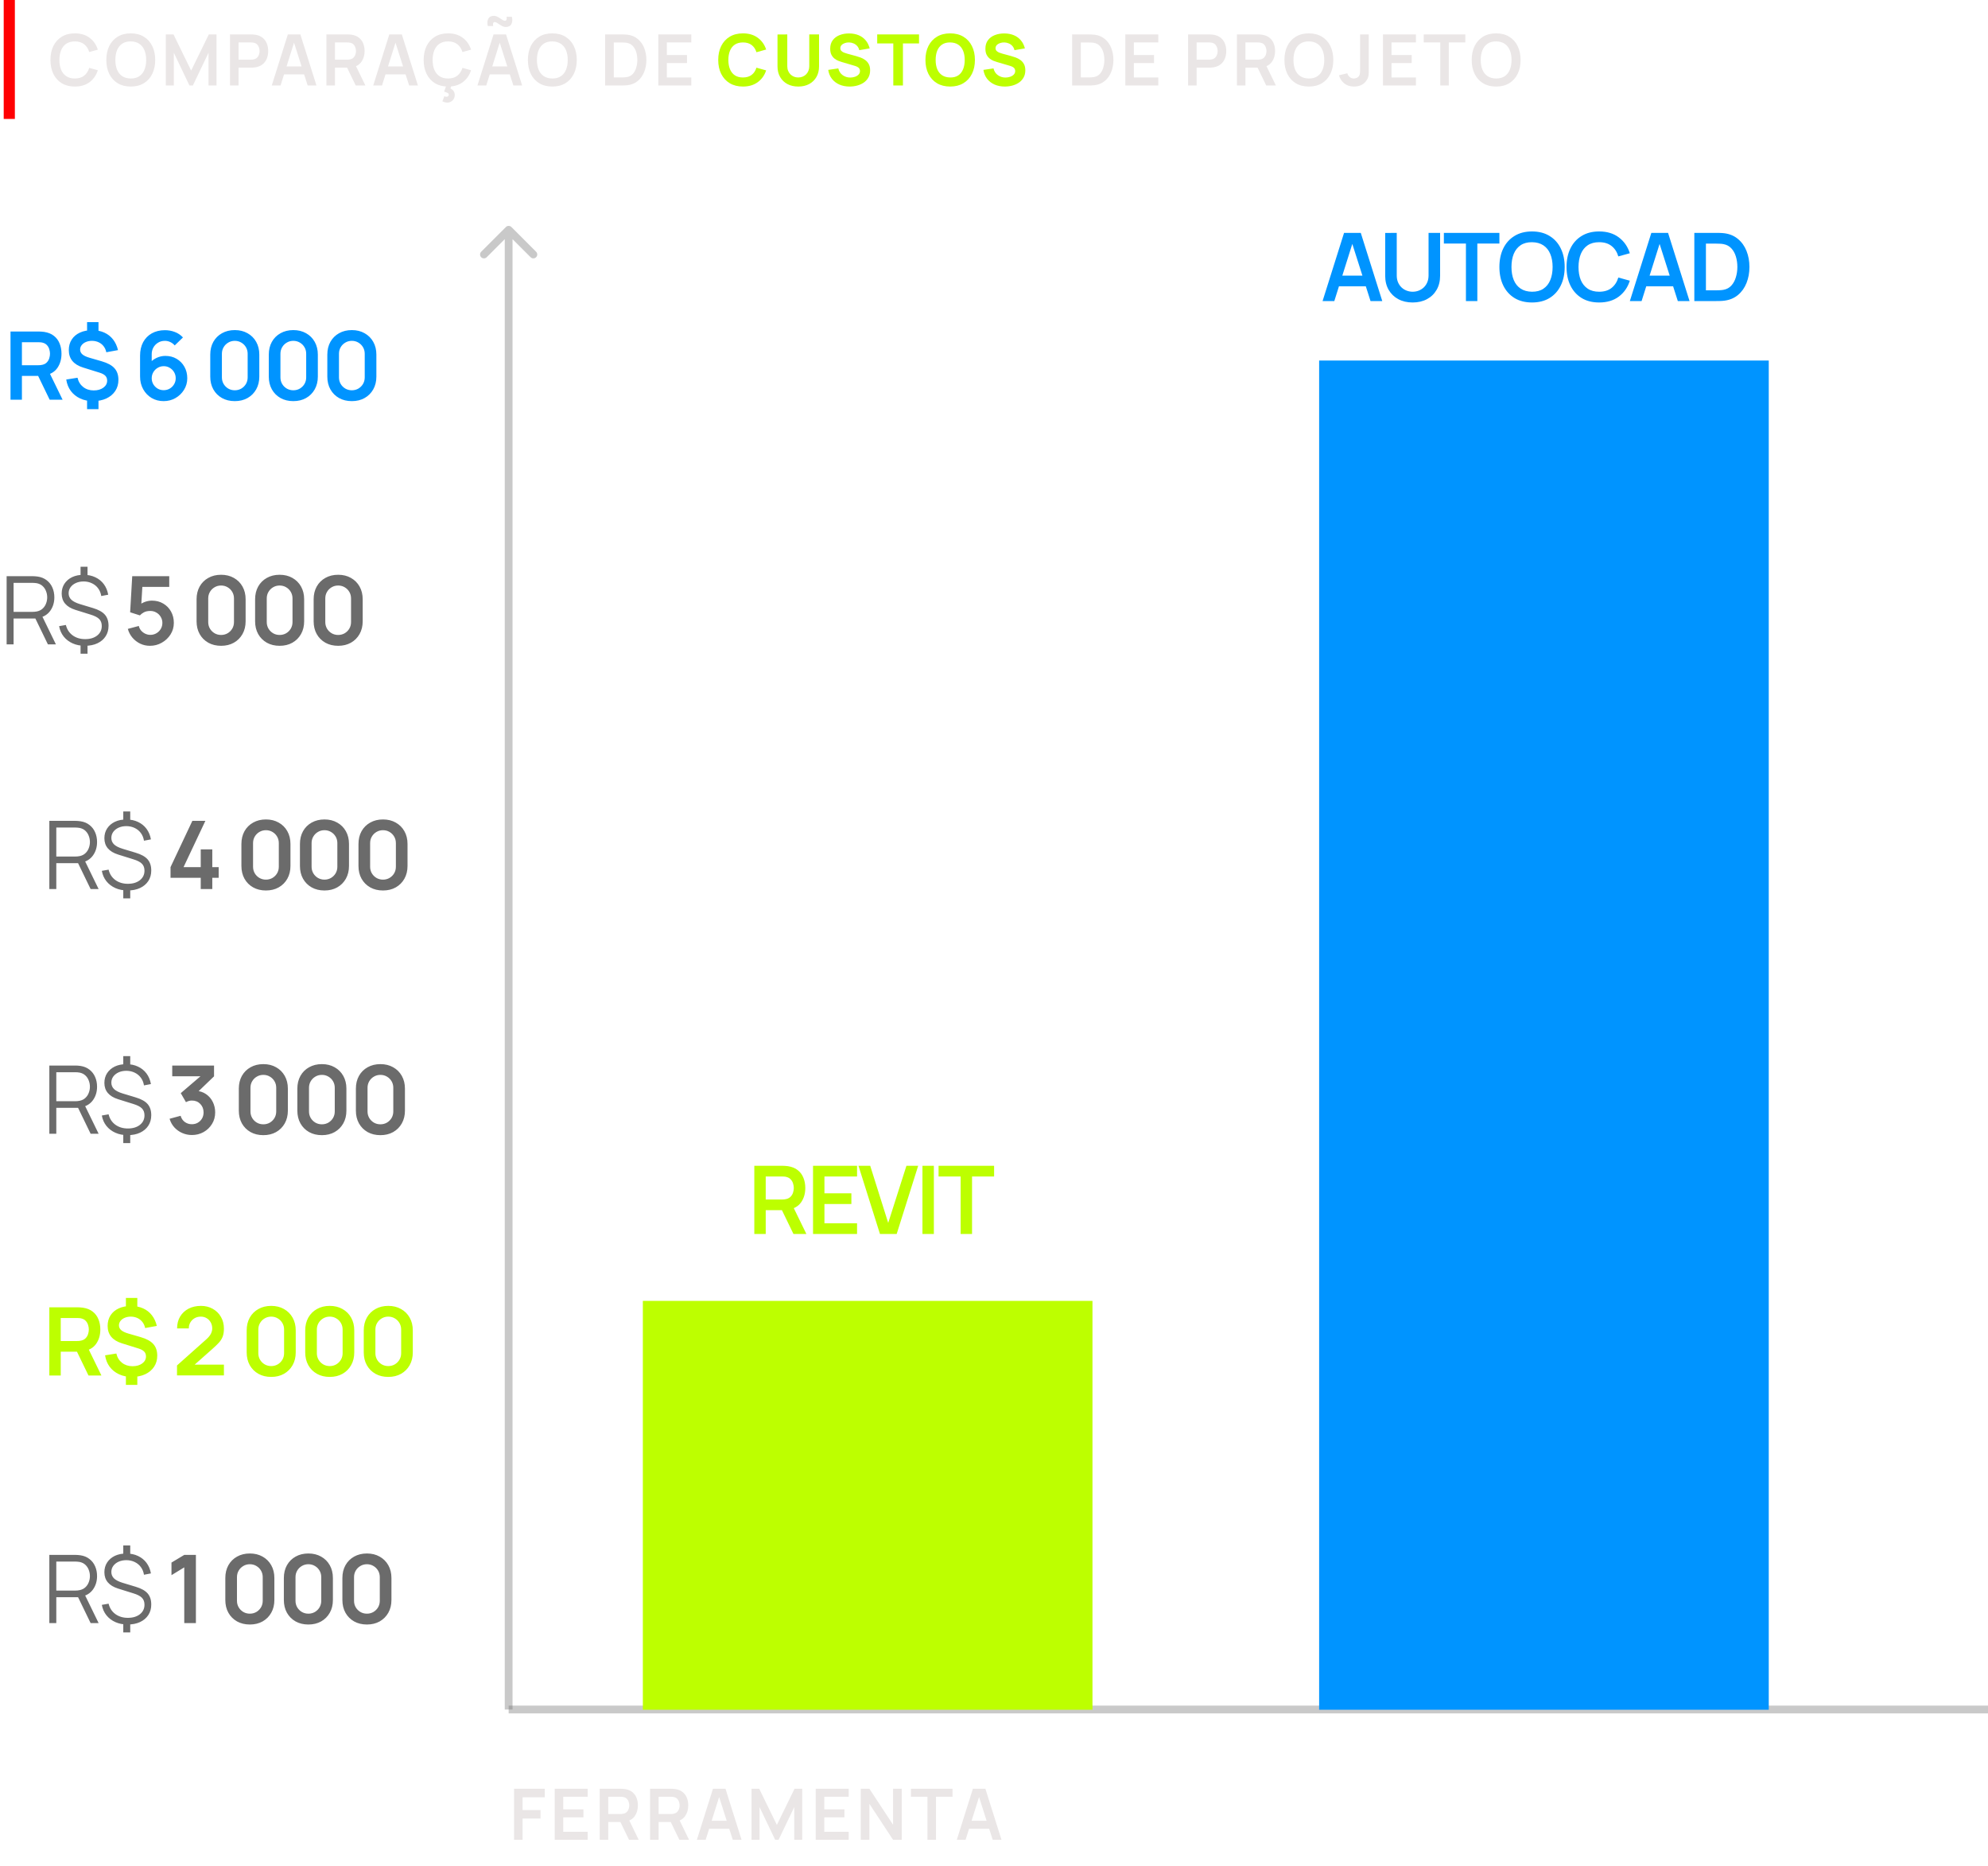 <svg xmlns="http://www.w3.org/2000/svg" width="535" height="502" viewBox="0 0 535 502" fill="none"><path d="M137.624 61.082C137.216 60.674 136.554 60.674 136.146 61.082L129.496 67.732C129.088 68.14 129.088 68.801 129.496 69.21C129.904 69.618 130.566 69.618 130.974 69.21L136.885 63.298L142.796 69.21C143.204 69.618 143.865 69.618 144.273 69.21C144.682 68.801 144.682 68.14 144.273 67.732L137.624 61.082ZM135.84 61.821L135.84 459.936L137.93 459.936L137.93 61.821L135.84 61.821Z" fill="#6B6B6B" fill-opacity="0.36"></path><path d="M535 459.936L136.885 459.936" stroke="#6B6B6B" stroke-opacity="0.36" stroke-width="2.09"></path><path d="M2.829 107.54V89.193H10.409C10.588 89.193 10.817 89.201 11.097 89.219C11.378 89.227 11.637 89.252 11.874 89.295C12.936 89.456 13.811 89.809 14.499 90.352C15.195 90.896 15.709 91.584 16.041 92.416C16.38 93.24 16.55 94.158 16.55 95.168C16.55 96.663 16.172 97.95 15.416 99.029C14.66 100.099 13.501 100.762 11.938 101.016L10.626 101.131H5.899V107.54H2.829ZM13.365 107.54L9.747 100.074L12.868 99.385L16.843 107.54H13.365ZM5.899 98.264H10.282C10.452 98.264 10.643 98.256 10.855 98.239C11.068 98.222 11.263 98.188 11.441 98.137C11.951 98.01 12.35 97.784 12.639 97.462C12.936 97.139 13.144 96.774 13.263 96.366C13.391 95.958 13.454 95.559 13.454 95.168C13.454 94.778 13.391 94.379 13.263 93.971C13.144 93.555 12.936 93.185 12.639 92.862C12.35 92.54 11.951 92.314 11.441 92.187C11.263 92.136 11.068 92.106 10.855 92.098C10.643 92.081 10.452 92.072 10.282 92.072H5.899V98.264ZM23.434 110.075V107.055H26.505V110.075H23.434ZM23.434 89.69V86.67H26.505V89.69H23.434ZM25.04 107.922C23.748 107.922 22.593 107.684 21.574 107.208C20.555 106.733 19.718 106.062 19.064 105.195C18.419 104.329 18.007 103.301 17.828 102.112L20.861 101.628C21.098 102.673 21.608 103.505 22.39 104.125C23.179 104.737 24.122 105.042 25.218 105.042C26.271 105.042 27.137 104.796 27.817 104.303C28.497 103.802 28.836 103.17 28.836 102.405C28.836 101.87 28.675 101.437 28.352 101.106C28.029 100.766 27.511 100.485 26.798 100.265L22.377 98.889C19.803 98.09 18.516 96.527 18.516 94.2C18.516 93.113 18.775 92.166 19.294 91.359C19.82 90.543 20.559 89.919 21.51 89.486C22.462 89.044 23.583 88.828 24.874 88.836C26.072 88.845 27.137 89.061 28.072 89.486C29.015 89.911 29.796 90.522 30.416 91.321C31.045 92.119 31.491 93.079 31.754 94.2L28.607 94.773C28.488 94.17 28.254 93.639 27.906 93.181C27.558 92.722 27.12 92.365 26.594 92.111C26.067 91.856 25.481 91.72 24.836 91.703C24.216 91.694 23.659 91.792 23.167 91.996C22.674 92.191 22.283 92.472 21.994 92.837C21.706 93.194 21.561 93.597 21.561 94.047C21.561 94.548 21.761 94.977 22.16 95.334C22.568 95.691 23.209 95.996 24.084 96.251L27.384 97.207C28.972 97.666 30.114 98.29 30.811 99.08C31.516 99.861 31.869 100.902 31.869 102.201C31.869 103.339 31.584 104.337 31.015 105.195C30.446 106.053 29.647 106.724 28.62 107.208C27.592 107.684 26.398 107.922 25.04 107.922ZM44.039 107.922C42.841 107.922 41.763 107.641 40.803 107.081C39.852 106.512 39.096 105.726 38.535 104.724C37.974 103.722 37.694 102.571 37.694 101.271V95.691C37.694 94.298 37.97 93.087 38.522 92.06C39.083 91.032 39.864 90.238 40.867 89.677C41.877 89.117 43.05 88.836 44.383 88.836C45.309 88.836 46.188 88.993 47.02 89.308C47.853 89.614 48.592 90.106 49.237 90.786L47.02 92.939C46.697 92.557 46.303 92.255 45.835 92.034C45.377 91.813 44.893 91.703 44.383 91.703C43.669 91.703 43.045 91.873 42.51 92.213C41.975 92.544 41.559 92.981 41.261 93.525C40.973 94.069 40.828 94.65 40.828 95.27V98.315L40.268 97.704C40.794 97.092 41.427 96.617 42.166 96.277C42.905 95.929 43.678 95.754 44.485 95.754C45.64 95.754 46.659 96.018 47.543 96.544C48.426 97.062 49.123 97.776 49.632 98.685C50.142 99.585 50.397 100.613 50.397 101.768C50.397 102.915 50.103 103.955 49.517 104.889C48.94 105.815 48.171 106.554 47.211 107.106C46.252 107.65 45.194 107.922 44.039 107.922ZM44.039 104.979C44.634 104.979 45.177 104.839 45.67 104.558C46.162 104.269 46.553 103.883 46.842 103.399C47.139 102.906 47.288 102.363 47.288 101.768C47.288 101.173 47.144 100.63 46.855 100.137C46.566 99.645 46.175 99.254 45.682 98.965C45.198 98.668 44.659 98.519 44.065 98.519C43.47 98.519 42.926 98.668 42.434 98.965C41.941 99.254 41.55 99.645 41.261 100.137C40.973 100.63 40.828 101.173 40.828 101.768C40.828 102.346 40.968 102.881 41.249 103.373C41.538 103.858 41.924 104.248 42.408 104.546C42.901 104.834 43.444 104.979 44.039 104.979ZM63.183 107.922C61.883 107.922 60.737 107.646 59.743 107.094C58.749 106.533 57.972 105.756 57.411 104.762C56.859 103.768 56.583 102.622 56.583 101.322V95.41C56.583 94.111 56.859 92.964 57.411 91.971C57.972 90.977 58.749 90.204 59.743 89.652C60.737 89.091 61.883 88.811 63.183 88.811C64.482 88.811 65.625 89.091 66.61 89.652C67.604 90.204 68.381 90.977 68.942 91.971C69.502 92.964 69.782 94.111 69.782 95.41V101.322C69.782 102.622 69.502 103.768 68.942 104.762C68.381 105.756 67.604 106.533 66.61 107.094C65.625 107.646 64.482 107.922 63.183 107.922ZM63.183 105.004C63.828 105.004 64.414 104.851 64.941 104.546C65.468 104.231 65.884 103.815 66.19 103.297C66.495 102.77 66.648 102.184 66.648 101.539V95.181C66.648 94.527 66.495 93.941 66.19 93.423C65.884 92.896 65.468 92.48 64.941 92.174C64.414 91.86 63.828 91.703 63.183 91.703C62.537 91.703 61.951 91.86 61.425 92.174C60.898 92.48 60.482 92.896 60.176 93.423C59.87 93.941 59.717 94.527 59.717 95.181V101.539C59.717 102.184 59.87 102.77 60.176 103.297C60.482 103.815 60.898 104.231 61.425 104.546C61.951 104.851 62.537 105.004 63.183 105.004ZM78.935 107.922C77.636 107.922 76.489 107.646 75.495 107.094C74.502 106.533 73.725 105.756 73.164 104.762C72.612 103.768 72.336 102.622 72.336 101.322V95.41C72.336 94.111 72.612 92.964 73.164 91.971C73.725 90.977 74.502 90.204 75.495 89.652C76.489 89.091 77.636 88.811 78.935 88.811C80.235 88.811 81.377 89.091 82.363 89.652C83.356 90.204 84.134 90.977 84.694 91.971C85.255 92.964 85.535 94.111 85.535 95.41V101.322C85.535 102.622 85.255 103.768 84.694 104.762C84.134 105.756 83.356 106.533 82.363 107.094C81.377 107.646 80.235 107.922 78.935 107.922ZM78.935 105.004C79.581 105.004 80.167 104.851 80.694 104.546C81.22 104.231 81.636 103.815 81.942 103.297C82.248 102.77 82.401 102.184 82.401 101.539V95.181C82.401 94.527 82.248 93.941 81.942 93.423C81.636 92.896 81.22 92.48 80.694 92.174C80.167 91.86 79.581 91.703 78.935 91.703C78.29 91.703 77.704 91.86 77.177 92.174C76.651 92.48 76.234 92.896 75.929 93.423C75.623 93.941 75.47 94.527 75.47 95.181V101.539C75.47 102.184 75.623 102.77 75.929 103.297C76.234 103.815 76.651 104.231 77.177 104.546C77.704 104.851 78.29 105.004 78.935 105.004ZM94.688 107.922C93.388 107.922 92.242 107.646 91.248 107.094C90.254 106.533 89.477 105.756 88.916 104.762C88.364 103.768 88.088 102.622 88.088 101.322V95.41C88.088 94.111 88.364 92.964 88.916 91.971C89.477 90.977 90.254 90.204 91.248 89.652C92.242 89.091 93.388 88.811 94.688 88.811C95.987 88.811 97.13 89.091 98.115 89.652C99.109 90.204 99.886 90.977 100.447 91.971C101.007 92.964 101.288 94.111 101.288 95.41V101.322C101.288 102.622 101.007 103.768 100.447 104.762C99.886 105.756 99.109 106.533 98.115 107.094C97.13 107.646 95.987 107.922 94.688 107.922ZM94.688 105.004C95.334 105.004 95.92 104.851 96.446 104.546C96.973 104.231 97.389 103.815 97.695 103.297C98.001 102.77 98.153 102.184 98.153 101.539V95.181C98.153 94.527 98.001 93.941 97.695 93.423C97.389 92.896 96.973 92.48 96.446 92.174C95.92 91.86 95.334 91.703 94.688 91.703C94.043 91.703 93.456 91.86 92.93 92.174C92.403 92.48 91.987 92.896 91.681 93.423C91.375 93.941 91.222 94.527 91.222 95.181V101.539C91.222 102.184 91.375 102.77 91.681 103.297C91.987 103.815 92.403 104.231 92.93 104.546C93.456 104.851 94.043 105.004 94.688 105.004Z" fill="#0094FF"></path><path d="M202.996 332V313.653H210.577C210.755 313.653 210.985 313.662 211.265 313.679C211.545 313.687 211.804 313.713 212.042 313.755C213.104 313.917 213.979 314.269 214.667 314.813C215.363 315.356 215.877 316.044 216.208 316.877C216.548 317.701 216.718 318.618 216.718 319.629C216.718 321.124 216.34 322.411 215.584 323.489C214.828 324.559 213.669 325.222 212.106 325.477L210.794 325.591H206.067V332H202.996ZM213.533 332L209.915 324.534L213.036 323.846L217.011 332H213.533ZM206.067 322.725H210.45C210.619 322.725 210.811 322.716 211.023 322.699C211.235 322.682 211.431 322.648 211.609 322.597C212.119 322.47 212.518 322.245 212.807 321.922C213.104 321.599 213.312 321.234 213.431 320.826C213.558 320.419 213.622 320.02 213.622 319.629C213.622 319.238 213.558 318.839 213.431 318.431C213.312 318.015 213.104 317.646 212.807 317.323C212.518 317 212.119 316.775 211.609 316.648C211.431 316.597 211.235 316.567 211.023 316.558C210.811 316.541 210.619 316.533 210.45 316.533H206.067V322.725ZM218.799 332V313.653H230.647V316.533H221.869V321.056H229.119V323.935H221.869V329.121H230.647V332H218.799ZM236.813 332L231.029 313.653H234.188L239.03 329.019L243.935 313.653H247.095L241.31 332H236.813ZM248.245 332V313.653H251.315V332H248.245ZM258.52 332V316.533H252.583V313.653H267.528V316.533H261.591V332H258.52Z" fill="#BDFF00"></path><path d="M355.923 81L361.707 62.654H366.204L371.989 81H368.829L363.58 64.539H364.268L359.082 81H355.923ZM359.146 77.025V74.158H368.778V77.025H359.146ZM380.165 81.382C378.704 81.382 377.417 81.085 376.304 80.49C375.2 79.896 374.334 79.059 373.705 77.981C373.085 76.902 372.775 75.636 372.775 74.184V62.679L375.884 62.654V74.107C375.884 74.795 375.999 75.411 376.228 75.955C376.466 76.498 376.784 76.961 377.183 77.343C377.583 77.717 378.041 78.002 378.559 78.197C379.078 78.392 379.613 78.49 380.165 78.49C380.734 78.49 381.273 78.392 381.783 78.197C382.301 77.993 382.76 77.704 383.159 77.331C383.558 76.948 383.872 76.486 384.102 75.942C384.331 75.398 384.446 74.787 384.446 74.107V62.654H387.554V74.184C387.554 75.636 387.24 76.902 386.612 77.981C385.991 79.059 385.125 79.896 384.012 80.49C382.908 81.085 381.626 81.382 380.165 81.382ZM394.504 81V65.533H388.567V62.654H403.511V65.533H397.574V81H394.504ZM412.288 81.382C410.454 81.382 408.882 80.983 407.574 80.185C406.266 79.378 405.26 78.257 404.555 76.821C403.858 75.386 403.51 73.721 403.51 71.827C403.51 69.933 403.858 68.268 404.555 66.832C405.26 65.397 406.266 64.28 407.574 63.482C408.882 62.675 410.454 62.271 412.288 62.271C414.123 62.271 415.694 62.675 417.002 63.482C418.319 64.28 419.325 65.397 420.022 66.832C420.727 68.268 421.079 69.933 421.079 71.827C421.079 73.721 420.727 75.386 420.022 76.821C419.325 78.257 418.319 79.378 417.002 80.185C415.694 80.983 414.123 81.382 412.288 81.382ZM412.288 78.49C413.52 78.499 414.543 78.227 415.359 77.675C416.183 77.123 416.798 76.345 417.206 75.343C417.622 74.341 417.83 73.169 417.83 71.827C417.83 70.485 417.622 69.321 417.206 68.336C416.798 67.342 416.183 66.569 415.359 66.017C414.543 65.465 413.52 65.18 412.288 65.163C411.057 65.155 410.033 65.427 409.218 65.979C408.402 66.531 407.787 67.308 407.37 68.31C406.963 69.313 406.759 70.485 406.759 71.827C406.759 73.169 406.963 74.337 407.37 75.33C407.778 76.316 408.39 77.084 409.205 77.636C410.029 78.189 411.057 78.473 412.288 78.49ZM430.355 81.382C428.52 81.382 426.949 80.983 425.641 80.185C424.333 79.378 423.327 78.257 422.622 76.821C421.925 75.386 421.577 73.721 421.577 71.827C421.577 69.933 421.925 68.268 422.622 66.832C423.327 65.397 424.333 64.28 425.641 63.482C426.949 62.675 428.52 62.271 430.355 62.271C432.47 62.271 434.232 62.802 435.642 63.864C437.052 64.917 438.042 66.34 438.611 68.132L435.515 68.986C435.158 67.788 434.551 66.854 433.693 66.183C432.835 65.503 431.723 65.163 430.355 65.163C429.124 65.163 428.096 65.439 427.272 65.992C426.456 66.544 425.841 67.321 425.424 68.323C425.017 69.317 424.809 70.485 424.8 71.827C424.8 73.169 425.004 74.341 425.412 75.343C425.828 76.337 426.448 77.11 427.272 77.662C428.096 78.214 429.124 78.49 430.355 78.49C431.723 78.49 432.835 78.15 433.693 77.471C434.551 76.791 435.158 75.857 435.515 74.668L438.611 75.522C438.042 77.314 437.052 78.741 435.642 79.802C434.232 80.856 432.47 81.382 430.355 81.382ZM438.617 81L444.402 62.654H448.899L454.683 81H451.524L446.275 64.539H446.963L441.777 81H438.617ZM441.841 77.025V74.158H451.473V77.025H441.841ZM455.968 81V62.654H461.816C461.968 62.654 462.27 62.658 462.72 62.666C463.179 62.675 463.62 62.704 464.045 62.755C465.498 62.942 466.725 63.46 467.727 64.31C468.738 65.151 469.502 66.225 470.02 67.533C470.539 68.841 470.798 70.272 470.798 71.827C470.798 73.381 470.539 74.812 470.02 76.12C469.502 77.428 468.738 78.507 467.727 79.356C466.725 80.197 465.498 80.711 464.045 80.898C463.629 80.949 463.191 80.979 462.733 80.987C462.274 80.996 461.968 81 461.816 81H455.968ZM459.089 78.108H461.816C462.07 78.108 462.393 78.099 462.784 78.082C463.183 78.065 463.535 78.027 463.841 77.968C464.708 77.806 465.413 77.42 465.956 76.808C466.5 76.197 466.899 75.454 467.154 74.579C467.417 73.704 467.549 72.787 467.549 71.827C467.549 70.833 467.417 69.899 467.154 69.024C466.891 68.149 466.483 67.414 465.931 66.82C465.387 66.225 464.691 65.847 463.841 65.686C463.535 65.618 463.183 65.58 462.784 65.571C462.393 65.554 462.07 65.546 461.816 65.546H459.089V78.108Z" fill="#0094FF"></path><path d="M1.784 173.37V155.023H8.867C9.046 155.023 9.245 155.032 9.466 155.049C9.696 155.057 9.925 155.083 10.154 155.125C11.114 155.269 11.925 155.605 12.588 156.132C13.259 156.65 13.764 157.304 14.104 158.094C14.452 158.884 14.626 159.758 14.626 160.718C14.626 162.103 14.261 163.305 13.531 164.324C12.8 165.343 11.755 165.984 10.396 166.248L9.747 166.401H3.657V173.37H1.784ZM12.893 173.37L9.275 165.904L11.072 165.216L15.047 173.37H12.893ZM3.657 164.617H8.817C8.969 164.617 9.148 164.608 9.352 164.591C9.555 164.574 9.755 164.545 9.95 164.502C10.579 164.366 11.093 164.107 11.492 163.725C11.9 163.343 12.201 162.888 12.397 162.362C12.601 161.835 12.702 161.287 12.702 160.718C12.702 160.149 12.601 159.601 12.397 159.075C12.201 158.54 11.9 158.081 11.492 157.699C11.093 157.316 10.579 157.057 9.95 156.921C9.755 156.879 9.555 156.854 9.352 156.845C9.148 156.828 8.969 156.82 8.817 156.82H3.657V164.617ZM21.681 175.88V172.975H23.554V175.88H21.681ZM21.681 155.405V152.488H23.554V155.405H21.681ZM22.84 173.752C21.626 173.752 20.53 173.535 19.553 173.102C18.585 172.669 17.782 172.057 17.145 171.267C16.517 170.478 16.105 169.543 15.909 168.464L17.731 168.146C18.012 169.318 18.615 170.248 19.541 170.936C20.475 171.616 21.6 171.955 22.917 171.955C24.25 171.955 25.329 171.633 26.153 170.987C26.977 170.333 27.389 169.479 27.389 168.426C27.389 167.645 27.16 167.021 26.701 166.553C26.242 166.086 25.465 165.687 24.369 165.356L20.292 164.082C17.829 163.309 16.598 161.848 16.598 159.699C16.598 158.697 16.844 157.818 17.336 157.062C17.838 156.297 18.53 155.703 19.413 155.278C20.305 154.853 21.346 154.645 22.535 154.654C23.698 154.654 24.739 154.874 25.656 155.316C26.582 155.749 27.342 156.365 27.937 157.164C28.531 157.962 28.926 158.909 29.122 160.005L27.249 160.361C27.13 159.58 26.854 158.896 26.421 158.31C25.996 157.724 25.448 157.27 24.777 156.947C24.106 156.616 23.358 156.446 22.535 156.437C21.753 156.437 21.057 156.573 20.445 156.845C19.834 157.117 19.349 157.495 18.993 157.979C18.645 158.455 18.47 159.002 18.47 159.622C18.47 160.302 18.712 160.88 19.197 161.355C19.689 161.822 20.466 162.217 21.528 162.54L25.032 163.598C26.51 164.039 27.576 164.634 28.23 165.381C28.884 166.129 29.211 167.127 29.211 168.375C29.211 169.454 28.947 170.397 28.421 171.204C27.894 172.011 27.151 172.639 26.191 173.089C25.24 173.531 24.123 173.752 22.84 173.752ZM40.348 173.752C39.413 173.752 38.543 173.561 37.736 173.179C36.929 172.788 36.232 172.253 35.646 171.573C35.069 170.894 34.653 170.104 34.398 169.203L37.354 168.414C37.472 168.906 37.689 169.331 38.003 169.688C38.326 170.044 38.7 170.32 39.124 170.516C39.558 170.711 40.004 170.809 40.462 170.809C41.057 170.809 41.6 170.664 42.093 170.376C42.586 170.087 42.976 169.7 43.265 169.216C43.554 168.724 43.698 168.18 43.698 167.585C43.698 166.991 43.55 166.451 43.252 165.967C42.964 165.475 42.573 165.088 42.08 164.808C41.588 164.519 41.048 164.375 40.462 164.375C39.757 164.375 39.171 164.502 38.704 164.757C38.245 165.012 37.893 165.284 37.647 165.572L35.022 164.731L35.583 155.023H45.546V157.902H37.226L38.373 156.82L37.965 163.572L37.404 162.884C37.88 162.451 38.432 162.128 39.061 161.916C39.689 161.703 40.297 161.597 40.883 161.597C42.029 161.597 43.044 161.861 43.928 162.387C44.82 162.905 45.516 163.615 46.017 164.515C46.527 165.415 46.782 166.439 46.782 167.585C46.782 168.732 46.484 169.773 45.89 170.707C45.295 171.633 44.51 172.372 43.533 172.924C42.565 173.476 41.503 173.752 40.348 173.752ZM59.5 173.752C58.201 173.752 57.054 173.476 56.06 172.924C55.066 172.363 54.289 171.586 53.729 170.592C53.177 169.598 52.901 168.452 52.901 167.152V161.241C52.901 159.941 53.177 158.794 53.729 157.801C54.289 156.807 55.066 156.034 56.06 155.482C57.054 154.921 58.201 154.641 59.5 154.641C60.8 154.641 61.942 154.921 62.927 155.482C63.921 156.034 64.698 156.807 65.259 157.801C65.82 158.794 66.1 159.941 66.1 161.241V167.152C66.1 168.452 65.82 169.598 65.259 170.592C64.698 171.586 63.921 172.363 62.927 172.924C61.942 173.476 60.8 173.752 59.5 173.752ZM59.5 170.834C60.146 170.834 60.732 170.681 61.258 170.376C61.785 170.061 62.201 169.645 62.507 169.127C62.813 168.6 62.966 168.014 62.966 167.369V161.011C62.966 160.357 62.813 159.771 62.507 159.253C62.201 158.726 61.785 158.31 61.258 158.004C60.732 157.69 60.146 157.533 59.5 157.533C58.855 157.533 58.269 157.69 57.742 158.004C57.215 158.31 56.799 158.726 56.493 159.253C56.188 159.771 56.035 160.357 56.035 161.011V167.369C56.035 168.014 56.188 168.6 56.493 169.127C56.799 169.645 57.215 170.061 57.742 170.376C58.269 170.681 58.855 170.834 59.5 170.834ZM75.253 173.752C73.953 173.752 72.807 173.476 71.813 172.924C70.819 172.363 70.042 171.586 69.481 170.592C68.929 169.598 68.653 168.452 68.653 167.152V161.241C68.653 159.941 68.929 158.794 69.481 157.801C70.042 156.807 70.819 156.034 71.813 155.482C72.807 154.921 73.953 154.641 75.253 154.641C76.552 154.641 77.695 154.921 78.68 155.482C79.674 156.034 80.451 156.807 81.011 157.801C81.572 158.794 81.852 159.941 81.852 161.241V167.152C81.852 168.452 81.572 169.598 81.011 170.592C80.451 171.586 79.674 172.363 78.68 172.924C77.695 173.476 76.552 173.752 75.253 173.752ZM75.253 170.834C75.898 170.834 76.484 170.681 77.011 170.376C77.538 170.061 77.954 169.645 78.26 169.127C78.565 168.6 78.718 168.014 78.718 167.369V161.011C78.718 160.357 78.565 159.771 78.26 159.253C77.954 158.726 77.538 158.31 77.011 158.004C76.484 157.69 75.898 157.533 75.253 157.533C74.607 157.533 74.021 157.69 73.495 158.004C72.968 158.31 72.552 158.726 72.246 159.253C71.94 159.771 71.787 160.357 71.787 161.011V167.369C71.787 168.014 71.94 168.6 72.246 169.127C72.552 169.645 72.968 170.061 73.495 170.376C74.021 170.681 74.607 170.834 75.253 170.834ZM91.005 173.752C89.706 173.752 88.559 173.476 87.565 172.924C86.572 172.363 85.794 171.586 85.234 170.592C84.682 169.598 84.406 168.452 84.406 167.152V161.241C84.406 159.941 84.682 158.794 85.234 157.801C85.794 156.807 86.572 156.034 87.565 155.482C88.559 154.921 89.706 154.641 91.005 154.641C92.305 154.641 93.447 154.921 94.433 155.482C95.426 156.034 96.204 156.807 96.764 157.801C97.325 158.794 97.605 159.941 97.605 161.241V167.152C97.605 168.452 97.325 169.598 96.764 170.592C96.204 171.586 95.426 172.363 94.433 172.924C93.447 173.476 92.305 173.752 91.005 173.752ZM91.005 170.834C91.651 170.834 92.237 170.681 92.764 170.376C93.29 170.061 93.706 169.645 94.012 169.127C94.318 168.6 94.471 168.014 94.471 167.369V161.011C94.471 160.357 94.318 159.771 94.012 159.253C93.706 158.726 93.29 158.31 92.764 158.004C92.237 157.69 91.651 157.533 91.005 157.533C90.36 157.533 89.774 157.69 89.247 158.004C88.721 158.31 88.304 158.726 87.999 159.253C87.693 159.771 87.54 160.357 87.54 161.011V167.369C87.54 168.014 87.693 168.6 87.999 169.127C88.304 169.645 88.721 170.061 89.247 170.376C89.774 170.681 90.36 170.834 91.005 170.834Z" fill="#6B6B6B"></path><path d="M13.278 239.2V220.853H20.362C20.54 220.853 20.74 220.862 20.96 220.879C21.19 220.887 21.419 220.913 21.648 220.955C22.608 221.1 23.419 221.435 24.082 221.962C24.753 222.48 25.258 223.134 25.598 223.924C25.946 224.714 26.12 225.588 26.12 226.548C26.12 227.933 25.755 229.135 25.025 230.154C24.294 231.173 23.25 231.814 21.89 232.078L21.241 232.231H15.151V239.2H13.278ZM24.388 239.2L20.769 231.734L22.566 231.046L26.541 239.2H24.388ZM15.151 230.447H20.311C20.463 230.447 20.642 230.438 20.846 230.421C21.05 230.404 21.249 230.375 21.445 230.332C22.073 230.196 22.587 229.937 22.986 229.555C23.394 229.173 23.695 228.718 23.891 228.192C24.095 227.665 24.197 227.117 24.197 226.548C24.197 225.979 24.095 225.431 23.891 224.905C23.695 224.37 23.394 223.911 22.986 223.529C22.587 223.147 22.073 222.887 21.445 222.752C21.249 222.709 21.05 222.684 20.846 222.675C20.642 222.658 20.463 222.65 20.311 222.65H15.151V230.447ZM33.175 241.71V238.805H35.048V241.71H33.175ZM33.175 221.235V218.318H35.048V221.235H33.175ZM34.334 239.582C33.12 239.582 32.024 239.365 31.047 238.932C30.079 238.499 29.276 237.887 28.64 237.098C28.011 236.308 27.599 235.373 27.404 234.295L29.226 233.976C29.506 235.148 30.109 236.078 31.035 236.766C31.969 237.446 33.094 237.785 34.411 237.785C35.745 237.785 36.823 237.463 37.647 236.817C38.471 236.163 38.883 235.31 38.883 234.256C38.883 233.475 38.654 232.851 38.195 232.383C37.736 231.916 36.959 231.517 35.863 231.186L31.786 229.912C29.323 229.139 28.092 227.678 28.092 225.529C28.092 224.527 28.338 223.648 28.831 222.892C29.332 222.127 30.024 221.533 30.907 221.108C31.799 220.683 32.84 220.475 34.029 220.484C35.192 220.484 36.233 220.705 37.15 221.146C38.076 221.579 38.836 222.195 39.431 222.994C40.025 223.792 40.42 224.739 40.616 225.835L38.743 226.192C38.624 225.41 38.348 224.726 37.915 224.14C37.49 223.554 36.942 223.1 36.271 222.777C35.6 222.446 34.853 222.276 34.029 222.267C33.247 222.267 32.551 222.403 31.939 222.675C31.328 222.947 30.844 223.325 30.487 223.809C30.139 224.285 29.965 224.833 29.965 225.453C29.965 226.132 30.207 226.71 30.691 227.185C31.183 227.652 31.96 228.047 33.022 228.37L36.526 229.428C38.004 229.869 39.07 230.464 39.724 231.211C40.378 231.959 40.705 232.957 40.705 234.205C40.705 235.284 40.441 236.227 39.915 237.034C39.388 237.841 38.645 238.469 37.685 238.919C36.734 239.361 35.617 239.582 34.334 239.582ZM54.02 239.2V236.167H45.892V233.301L51.765 220.853H55.269L49.395 233.301H54.02V228.523H57.129V233.301H58.849V236.167H57.129V239.2H54.02ZM71.567 239.582C70.267 239.582 69.12 239.306 68.127 238.754C67.133 238.193 66.356 237.416 65.795 236.422C65.243 235.428 64.967 234.282 64.967 232.982V227.071C64.967 225.771 65.243 224.624 65.795 223.631C66.356 222.637 67.133 221.864 68.127 221.312C69.12 220.751 70.267 220.471 71.567 220.471C72.866 220.471 74.009 220.751 74.994 221.312C75.988 221.864 76.765 222.637 77.325 223.631C77.886 224.624 78.166 225.771 78.166 227.071V232.982C78.166 234.282 77.886 235.428 77.325 236.422C76.765 237.416 75.988 238.193 74.994 238.754C74.009 239.306 72.866 239.582 71.567 239.582ZM71.567 236.664C72.212 236.664 72.798 236.511 73.325 236.206C73.852 235.891 74.268 235.475 74.573 234.957C74.879 234.43 75.032 233.844 75.032 233.199V226.841C75.032 226.187 74.879 225.601 74.573 225.083C74.268 224.556 73.852 224.14 73.325 223.834C72.798 223.52 72.212 223.363 71.567 223.363C70.921 223.363 70.335 223.52 69.808 223.834C69.282 224.14 68.866 224.556 68.56 225.083C68.254 225.601 68.101 226.187 68.101 226.841V233.199C68.101 233.844 68.254 234.43 68.56 234.957C68.866 235.475 69.282 235.891 69.808 236.206C70.335 236.511 70.921 236.664 71.567 236.664ZM87.319 239.582C86.02 239.582 84.873 239.306 83.879 238.754C82.885 238.193 82.108 237.416 81.548 236.422C80.996 235.428 80.72 234.282 80.72 232.982V227.071C80.72 225.771 80.996 224.624 81.548 223.631C82.108 222.637 82.885 221.864 83.879 221.312C84.873 220.751 86.02 220.471 87.319 220.471C88.619 220.471 89.761 220.751 90.746 221.312C91.74 221.864 92.517 222.637 93.078 223.631C93.639 224.624 93.919 225.771 93.919 227.071V232.982C93.919 234.282 93.639 235.428 93.078 236.422C92.517 237.416 91.74 238.193 90.746 238.754C89.761 239.306 88.619 239.582 87.319 239.582ZM87.319 236.664C87.965 236.664 88.551 236.511 89.077 236.206C89.604 235.891 90.02 235.475 90.326 234.957C90.632 234.43 90.785 233.844 90.785 233.199V226.841C90.785 226.187 90.632 225.601 90.326 225.083C90.02 224.556 89.604 224.14 89.077 223.834C88.551 223.52 87.965 223.363 87.319 223.363C86.674 223.363 86.088 223.52 85.561 223.834C85.034 224.14 84.618 224.556 84.312 225.083C84.007 225.601 83.854 226.187 83.854 226.841V233.199C83.854 233.844 84.007 234.43 84.312 234.957C84.618 235.475 85.034 235.891 85.561 236.206C86.088 236.511 86.674 236.664 87.319 236.664ZM103.072 239.582C101.772 239.582 100.626 239.306 99.632 238.754C98.638 238.193 97.861 237.416 97.3 236.422C96.748 235.428 96.472 234.282 96.472 232.982V227.071C96.472 225.771 96.748 224.624 97.3 223.631C97.861 222.637 98.638 221.864 99.632 221.312C100.626 220.751 101.772 220.471 103.072 220.471C104.371 220.471 105.514 220.751 106.499 221.312C107.493 221.864 108.27 222.637 108.831 223.631C109.391 224.624 109.671 225.771 109.671 227.071V232.982C109.671 234.282 109.391 235.428 108.831 236.422C108.27 237.416 107.493 238.193 106.499 238.754C105.514 239.306 104.371 239.582 103.072 239.582ZM103.072 236.664C103.717 236.664 104.303 236.511 104.83 236.206C105.357 235.891 105.773 235.475 106.079 234.957C106.384 234.43 106.537 233.844 106.537 233.199V226.841C106.537 226.187 106.384 225.601 106.079 225.083C105.773 224.556 105.357 224.14 104.83 223.834C104.303 223.52 103.717 223.363 103.072 223.363C102.426 223.363 101.84 223.52 101.314 223.834C100.787 224.14 100.371 224.556 100.065 225.083C99.759 225.601 99.606 226.187 99.606 226.841V233.199C99.606 233.844 99.759 234.43 100.065 234.957C100.371 235.475 100.787 235.891 101.314 236.206C101.84 236.511 102.426 236.664 103.072 236.664Z" fill="#6B6B6B"></path><path d="M13.278 305.03V286.683H20.362C20.54 286.683 20.74 286.692 20.96 286.709C21.19 286.717 21.419 286.743 21.648 286.785C22.608 286.93 23.419 287.265 24.082 287.792C24.753 288.31 25.258 288.964 25.598 289.754C25.946 290.544 26.12 291.419 26.12 292.378C26.12 293.763 25.755 294.965 25.025 295.984C24.294 297.003 23.25 297.644 21.89 297.908L21.241 298.061H15.151V305.03H13.278ZM24.388 305.03L20.769 297.564L22.566 296.876L26.541 305.03H24.388ZM15.151 296.277H20.311C20.463 296.277 20.642 296.268 20.846 296.251C21.05 296.234 21.249 296.205 21.445 296.162C22.073 296.026 22.587 295.767 22.986 295.385C23.394 295.003 23.695 294.548 23.891 294.022C24.095 293.495 24.197 292.947 24.197 292.378C24.197 291.809 24.095 291.261 23.891 290.735C23.695 290.2 23.394 289.741 22.986 289.359C22.587 288.977 22.073 288.718 21.445 288.582C21.249 288.539 21.05 288.514 20.846 288.505C20.642 288.488 20.463 288.48 20.311 288.48H15.151V296.277ZM33.175 307.54V304.635H35.048V307.54H33.175ZM33.175 287.065V284.148H35.048V287.065H33.175ZM34.334 305.412C33.12 305.412 32.024 305.195 31.047 304.762C30.079 304.329 29.276 303.717 28.64 302.928C28.011 302.138 27.599 301.203 27.404 300.125L29.226 299.806C29.506 300.978 30.109 301.908 31.035 302.596C31.969 303.276 33.094 303.616 34.411 303.616C35.745 303.616 36.823 303.293 37.647 302.647C38.471 301.993 38.883 301.14 38.883 300.086C38.883 299.305 38.654 298.681 38.195 298.214C37.736 297.746 36.959 297.347 35.863 297.016L31.786 295.742C29.323 294.969 28.092 293.508 28.092 291.359C28.092 290.357 28.338 289.478 28.831 288.722C29.332 287.957 30.024 287.363 30.907 286.938C31.799 286.513 32.84 286.305 34.029 286.314C35.192 286.314 36.233 286.535 37.15 286.976C38.076 287.409 38.836 288.025 39.431 288.824C40.025 289.622 40.42 290.569 40.616 291.665L38.743 292.022C38.624 291.24 38.348 290.556 37.915 289.97C37.49 289.384 36.942 288.93 36.271 288.607C35.6 288.276 34.853 288.106 34.029 288.097C33.247 288.097 32.551 288.233 31.939 288.505C31.328 288.777 30.844 289.155 30.487 289.639C30.139 290.115 29.965 290.663 29.965 291.283C29.965 291.962 30.207 292.54 30.691 293.015C31.183 293.483 31.96 293.877 33.022 294.2L36.526 295.258C38.004 295.699 39.07 296.294 39.724 297.041C40.378 297.789 40.705 298.787 40.705 300.035C40.705 301.114 40.441 302.057 39.915 302.864C39.388 303.671 38.645 304.299 37.685 304.749C36.734 305.191 35.617 305.412 34.334 305.412ZM51.651 305.374C50.733 305.374 49.867 305.195 49.051 304.839C48.236 304.482 47.527 303.977 46.924 303.323C46.329 302.669 45.9 301.896 45.637 301.004L48.606 300.201C48.818 300.932 49.204 301.496 49.765 301.896C50.334 302.286 50.958 302.477 51.638 302.469C52.241 302.469 52.78 302.329 53.256 302.048C53.732 301.768 54.105 301.39 54.377 300.915C54.649 300.43 54.785 299.891 54.785 299.296C54.785 298.388 54.492 297.627 53.906 297.016C53.32 296.404 52.564 296.099 51.638 296.099C51.358 296.099 51.082 296.137 50.81 296.213C50.546 296.29 50.292 296.396 50.045 296.532L48.644 294.111L54.81 288.836L55.078 289.575H46.35V286.683H57.6V289.588L52.644 294.353L52.619 293.449C53.732 293.525 54.679 293.835 55.46 294.379C56.25 294.922 56.853 295.623 57.269 296.481C57.694 297.339 57.906 298.277 57.906 299.296C57.906 300.452 57.622 301.488 57.053 302.405C56.492 303.323 55.736 304.049 54.785 304.584C53.842 305.11 52.797 305.374 51.651 305.374ZM70.87 305.412C69.57 305.412 68.424 305.136 67.43 304.584C66.436 304.023 65.659 303.246 65.098 302.252C64.546 301.259 64.27 300.112 64.27 298.812V292.901C64.27 291.601 64.546 290.454 65.098 289.461C65.659 288.467 66.436 287.694 67.43 287.142C68.424 286.581 69.57 286.301 70.87 286.301C72.169 286.301 73.312 286.581 74.297 287.142C75.291 287.694 76.068 288.467 76.629 289.461C77.189 290.454 77.469 291.601 77.469 292.901V298.812C77.469 300.112 77.189 301.259 76.629 302.252C76.068 303.246 75.291 304.023 74.297 304.584C73.312 305.136 72.169 305.412 70.87 305.412ZM70.87 302.494C71.515 302.494 72.102 302.342 72.628 302.036C73.155 301.721 73.571 301.305 73.877 300.787C74.183 300.261 74.335 299.674 74.335 299.029V292.671C74.335 292.017 74.183 291.431 73.877 290.913C73.571 290.387 73.155 289.97 72.628 289.665C72.102 289.35 71.515 289.193 70.87 289.193C70.224 289.193 69.638 289.35 69.112 289.665C68.585 289.97 68.169 290.387 67.863 290.913C67.557 291.431 67.404 292.017 67.404 292.671V299.029C67.404 299.674 67.557 300.261 67.863 300.787C68.169 301.305 68.585 301.721 69.112 302.036C69.638 302.342 70.224 302.494 70.87 302.494ZM86.623 305.412C85.323 305.412 84.176 305.136 83.183 304.584C82.189 304.023 81.412 303.246 80.851 302.252C80.299 301.259 80.023 300.112 80.023 298.812V292.901C80.023 291.601 80.299 290.454 80.851 289.461C81.412 288.467 82.189 287.694 83.183 287.142C84.176 286.581 85.323 286.301 86.623 286.301C87.922 286.301 89.064 286.581 90.05 287.142C91.043 287.694 91.821 288.467 92.381 289.461C92.942 290.454 93.222 291.601 93.222 292.901V298.812C93.222 300.112 92.942 301.259 92.381 302.252C91.821 303.246 91.043 304.023 90.05 304.584C89.064 305.136 87.922 305.412 86.623 305.412ZM86.623 302.494C87.268 302.494 87.854 302.342 88.381 302.036C88.907 301.721 89.323 301.305 89.629 300.787C89.935 300.261 90.088 299.674 90.088 299.029V292.671C90.088 292.017 89.935 291.431 89.629 290.913C89.323 290.387 88.907 289.97 88.381 289.665C87.854 289.35 87.268 289.193 86.623 289.193C85.977 289.193 85.391 289.35 84.864 289.665C84.338 289.97 83.921 290.387 83.616 290.913C83.31 291.431 83.157 292.017 83.157 292.671V299.029C83.157 299.674 83.31 300.261 83.616 300.787C83.921 301.305 84.338 301.721 84.864 302.036C85.391 302.342 85.977 302.494 86.623 302.494ZM102.375 305.412C101.076 305.412 99.929 305.136 98.935 304.584C97.941 304.023 97.164 303.246 96.604 302.252C96.052 301.259 95.775 300.112 95.775 298.812V292.901C95.775 291.601 96.052 290.454 96.604 289.461C97.164 288.467 97.941 287.694 98.935 287.142C99.929 286.581 101.076 286.301 102.375 286.301C103.675 286.301 104.817 286.581 105.802 287.142C106.796 287.694 107.573 288.467 108.134 289.461C108.694 290.454 108.975 291.601 108.975 292.901V298.812C108.975 300.112 108.694 301.259 108.134 302.252C107.573 303.246 106.796 304.023 105.802 304.584C104.817 305.136 103.675 305.412 102.375 305.412ZM102.375 302.494C103.021 302.494 103.607 302.342 104.133 302.036C104.66 301.721 105.076 301.305 105.382 300.787C105.688 300.261 105.841 299.674 105.841 299.029V292.671C105.841 292.017 105.688 291.431 105.382 290.913C105.076 290.387 104.66 289.97 104.133 289.665C103.607 289.35 103.021 289.193 102.375 289.193C101.73 289.193 101.143 289.35 100.617 289.665C100.09 289.97 99.674 290.387 99.368 290.913C99.062 291.431 98.91 292.017 98.91 292.671V299.029C98.91 299.674 99.062 300.261 99.368 300.787C99.674 301.305 100.09 301.721 100.617 302.036C101.143 302.342 101.73 302.494 102.375 302.494Z" fill="#6B6B6B"></path><path d="M13.278 370.074V351.727H20.858C21.037 351.727 21.266 351.736 21.547 351.753C21.827 351.761 22.086 351.787 22.324 351.829C23.385 351.991 24.26 352.343 24.948 352.887C25.645 353.43 26.159 354.118 26.49 354.951C26.83 355.775 27 356.692 27 357.703C27 359.198 26.622 360.485 25.866 361.563C25.11 362.633 23.95 363.296 22.387 363.551L21.075 363.665H16.348V370.074H13.278ZM23.814 370.074L20.196 362.608L23.317 361.92L27.293 370.074H23.814ZM16.348 360.799H20.731C20.901 360.799 21.092 360.79 21.304 360.773C21.517 360.756 21.712 360.722 21.89 360.671C22.4 360.544 22.799 360.319 23.088 359.996C23.385 359.673 23.593 359.308 23.712 358.9C23.84 358.493 23.904 358.094 23.904 357.703C23.904 357.312 23.84 356.913 23.712 356.505C23.593 356.089 23.385 355.72 23.088 355.397C22.799 355.074 22.4 354.849 21.89 354.722C21.712 354.671 21.517 354.641 21.304 354.632C21.092 354.615 20.901 354.607 20.731 354.607H16.348V360.799ZM33.883 372.609V369.59H36.954V372.609H33.883ZM33.883 352.224V349.205H36.954V352.224H33.883ZM35.489 370.456C34.198 370.456 33.042 370.218 32.023 369.743C31.004 369.267 30.167 368.596 29.513 367.73C28.868 366.863 28.456 365.836 28.277 364.646L31.31 364.162C31.548 365.207 32.057 366.039 32.839 366.659C33.629 367.271 34.571 367.577 35.667 367.577C36.72 367.577 37.587 367.33 38.266 366.838C38.946 366.337 39.285 365.704 39.285 364.939C39.285 364.404 39.124 363.971 38.801 363.64C38.478 363.3 37.96 363.02 37.247 362.799L32.826 361.423C30.252 360.625 28.965 359.062 28.965 356.735C28.965 355.647 29.225 354.7 29.743 353.893C30.269 353.078 31.008 352.454 31.96 352.02C32.911 351.579 34.032 351.362 35.323 351.371C36.521 351.379 37.587 351.596 38.521 352.02C39.464 352.445 40.245 353.057 40.865 353.855C41.494 354.654 41.94 355.613 42.203 356.735L39.056 357.308C38.937 356.705 38.704 356.174 38.355 355.715C38.007 355.257 37.57 354.9 37.043 354.645C36.517 354.39 35.93 354.254 35.285 354.237C34.665 354.229 34.108 354.327 33.616 354.53C33.123 354.726 32.733 355.006 32.444 355.371C32.155 355.728 32.011 356.131 32.011 356.582C32.011 357.083 32.21 357.512 32.609 357.868C33.017 358.225 33.658 358.531 34.533 358.786L37.833 359.741C39.421 360.2 40.564 360.824 41.26 361.614C41.965 362.396 42.318 363.436 42.318 364.736C42.318 365.874 42.033 366.872 41.464 367.73C40.895 368.588 40.097 369.259 39.069 369.743C38.041 370.218 36.848 370.456 35.489 370.456ZM47.634 370.048V367.373L55.482 360.378C56.093 359.835 56.518 359.321 56.756 358.837C56.994 358.353 57.113 357.885 57.113 357.435C57.113 356.824 56.981 356.28 56.718 355.804C56.455 355.32 56.089 354.938 55.622 354.658C55.163 354.378 54.633 354.237 54.03 354.237C53.392 354.237 52.828 354.386 52.335 354.683C51.851 354.972 51.473 355.359 51.201 355.843C50.929 356.327 50.802 356.849 50.819 357.41H47.659C47.659 356.187 47.931 355.121 48.475 354.212C49.027 353.303 49.783 352.598 50.742 352.097C51.711 351.596 52.828 351.345 54.093 351.345C55.265 351.345 56.319 351.609 57.253 352.135C58.187 352.653 58.922 353.375 59.457 354.301C59.992 355.218 60.26 356.276 60.26 357.473C60.26 358.348 60.141 359.083 59.903 359.678C59.665 360.272 59.308 360.82 58.833 361.321C58.366 361.822 57.784 362.379 57.087 362.99L51.52 367.921L51.239 367.156H60.26V370.048H47.634ZM72.985 370.456C71.686 370.456 70.539 370.18 69.545 369.628C68.551 369.067 67.774 368.29 67.213 367.297C66.661 366.303 66.385 365.156 66.385 363.857V357.945C66.385 356.645 66.661 355.499 67.213 354.505C67.774 353.511 68.551 352.738 69.545 352.186C70.539 351.626 71.686 351.345 72.985 351.345C74.285 351.345 75.427 351.626 76.412 352.186C77.406 352.738 78.183 353.511 78.744 354.505C79.304 355.499 79.585 356.645 79.585 357.945V363.857C79.585 365.156 79.304 366.303 78.744 367.297C78.183 368.29 77.406 369.067 76.412 369.628C75.427 370.18 74.285 370.456 72.985 370.456ZM72.985 367.539C73.631 367.539 74.217 367.386 74.743 367.08C75.27 366.766 75.686 366.349 75.992 365.831C76.298 365.305 76.451 364.719 76.451 364.073V357.716C76.451 357.062 76.298 356.475 75.992 355.957C75.686 355.431 75.27 355.015 74.743 354.709C74.217 354.394 73.631 354.237 72.985 354.237C72.34 354.237 71.753 354.394 71.227 354.709C70.7 355.015 70.284 355.431 69.978 355.957C69.672 356.475 69.52 357.062 69.52 357.716V364.073C69.52 364.719 69.672 365.305 69.978 365.831C70.284 366.349 70.7 366.766 71.227 367.08C71.753 367.386 72.34 367.539 72.985 367.539ZM88.738 370.456C87.438 370.456 86.291 370.18 85.298 369.628C84.304 369.067 83.527 368.29 82.966 367.297C82.414 366.303 82.138 365.156 82.138 363.857V357.945C82.138 356.645 82.414 355.499 82.966 354.505C83.527 353.511 84.304 352.738 85.298 352.186C86.291 351.626 87.438 351.345 88.738 351.345C90.037 351.345 91.18 351.626 92.165 352.186C93.159 352.738 93.936 353.511 94.496 354.505C95.057 355.499 95.337 356.645 95.337 357.945V363.857C95.337 365.156 95.057 366.303 94.496 367.297C93.936 368.29 93.159 369.067 92.165 369.628C91.18 370.18 90.037 370.456 88.738 370.456ZM88.738 367.539C89.383 367.539 89.969 367.386 90.496 367.08C91.022 366.766 91.439 366.349 91.744 365.831C92.05 365.305 92.203 364.719 92.203 364.073V357.716C92.203 357.062 92.05 356.475 91.744 355.957C91.439 355.431 91.022 355.015 90.496 354.709C89.969 354.394 89.383 354.237 88.738 354.237C88.092 354.237 87.506 354.394 86.979 354.709C86.453 355.015 86.037 355.431 85.731 355.957C85.425 356.475 85.272 357.062 85.272 357.716V364.073C85.272 364.719 85.425 365.305 85.731 365.831C86.037 366.349 86.453 366.766 86.979 367.08C87.506 367.386 88.092 367.539 88.738 367.539ZM104.49 370.456C103.191 370.456 102.044 370.18 101.05 369.628C100.056 369.067 99.279 368.29 98.719 367.297C98.167 366.303 97.891 365.156 97.891 363.857V357.945C97.891 356.645 98.167 355.499 98.719 354.505C99.279 353.511 100.056 352.738 101.05 352.186C102.044 351.626 103.191 351.345 104.49 351.345C105.79 351.345 106.932 351.626 107.917 352.186C108.911 352.738 109.688 353.511 110.249 354.505C110.81 355.499 111.09 356.645 111.09 357.945V363.857C111.09 365.156 110.81 366.303 110.249 367.297C109.688 368.29 108.911 369.067 107.917 369.628C106.932 370.18 105.79 370.456 104.49 370.456ZM104.49 367.539C105.136 367.539 105.722 367.386 106.248 367.08C106.775 366.766 107.191 366.349 107.497 365.831C107.803 365.305 107.956 364.719 107.956 364.073V357.716C107.956 357.062 107.803 356.475 107.497 355.957C107.191 355.431 106.775 355.015 106.248 354.709C105.722 354.394 105.136 354.237 104.49 354.237C103.845 354.237 103.259 354.394 102.732 354.709C102.205 355.015 101.789 355.431 101.483 355.957C101.178 356.475 101.025 357.062 101.025 357.716V364.073C101.025 364.719 101.178 365.305 101.483 365.831C101.789 366.349 102.205 366.766 102.732 367.08C103.259 367.386 103.845 367.539 104.49 367.539Z" fill="#BDFF00"></path><path d="M13.278 436.69V418.343H20.362C20.54 418.343 20.74 418.352 20.96 418.369C21.19 418.377 21.419 418.403 21.648 418.445C22.608 418.59 23.419 418.925 24.082 419.452C24.753 419.97 25.258 420.624 25.598 421.414C25.946 422.204 26.12 423.079 26.12 424.038C26.12 425.423 25.755 426.625 25.025 427.644C24.294 428.663 23.25 429.305 21.89 429.568L21.241 429.721H15.151V436.69H13.278ZM24.388 436.69L20.769 429.224L22.566 428.536L26.541 436.69H24.388ZM15.151 427.937H20.311C20.463 427.937 20.642 427.929 20.846 427.912C21.05 427.895 21.249 427.865 21.445 427.822C22.073 427.687 22.587 427.427 22.986 427.045C23.394 426.663 23.695 426.209 23.891 425.682C24.095 425.155 24.197 424.608 24.197 424.038C24.197 423.469 24.095 422.922 23.891 422.395C23.695 421.86 23.394 421.401 22.986 421.019C22.587 420.637 22.073 420.378 21.445 420.242C21.249 420.199 21.05 420.174 20.846 420.165C20.642 420.148 20.463 420.14 20.311 420.14H15.151V427.937ZM33.175 439.2V436.295H35.048V439.2H33.175ZM33.175 418.726V415.808H35.048V418.726H33.175ZM34.334 437.072C33.12 437.072 32.024 436.856 31.047 436.422C30.079 435.989 29.276 435.378 28.64 434.588C28.011 433.798 27.599 432.864 27.404 431.785L29.226 431.466C29.506 432.638 30.109 433.568 31.035 434.256C31.969 434.936 33.094 435.276 34.411 435.276C35.745 435.276 36.823 434.953 37.647 434.307C38.471 433.653 38.883 432.8 38.883 431.747C38.883 430.965 38.654 430.341 38.195 429.874C37.736 429.407 36.959 429.007 35.863 428.676L31.786 427.402C29.323 426.629 28.092 425.168 28.092 423.019C28.092 422.017 28.338 421.138 28.831 420.382C29.332 419.617 30.024 419.023 30.907 418.598C31.799 418.174 32.84 417.965 34.029 417.974C35.192 417.974 36.233 418.195 37.15 418.636C38.076 419.07 38.836 419.685 39.431 420.484C40.025 421.282 40.42 422.229 40.616 423.325L38.743 423.682C38.624 422.9 38.348 422.217 37.915 421.631C37.49 421.044 36.942 420.59 36.271 420.267C35.6 419.936 34.853 419.766 34.029 419.758C33.247 419.758 32.551 419.894 31.939 420.165C31.328 420.437 30.844 420.815 30.487 421.299C30.139 421.775 29.965 422.323 29.965 422.943C29.965 423.622 30.207 424.2 30.691 424.676C31.183 425.143 31.96 425.538 33.022 425.86L36.526 426.918C38.004 427.36 39.07 427.954 39.724 428.702C40.378 429.449 40.705 430.447 40.705 431.696C40.705 432.774 40.441 433.717 39.915 434.524C39.388 435.331 38.645 435.959 37.685 436.41C36.734 436.851 35.617 437.072 34.334 437.072ZM49.587 436.69V421.694L46.147 423.796V420.407L49.587 418.343H52.721V436.69H49.587ZM67.237 437.072C65.937 437.072 64.791 436.796 63.797 436.244C62.803 435.683 62.026 434.906 61.465 433.912C60.913 432.919 60.637 431.772 60.637 430.473V424.561C60.637 423.261 60.913 422.115 61.465 421.121C62.026 420.127 62.803 419.354 63.797 418.802C64.791 418.242 65.937 417.961 67.237 417.961C68.536 417.961 69.679 418.242 70.664 418.802C71.658 419.354 72.435 420.127 72.996 421.121C73.556 422.115 73.837 423.261 73.837 424.561V430.473C73.837 431.772 73.556 432.919 72.996 433.912C72.435 434.906 71.658 435.683 70.664 436.244C69.679 436.796 68.536 437.072 67.237 437.072ZM67.237 434.155C67.882 434.155 68.468 434.002 68.995 433.696C69.522 433.382 69.938 432.965 70.244 432.447C70.549 431.921 70.702 431.335 70.702 430.689V424.332C70.702 423.678 70.549 423.091 70.244 422.573C69.938 422.047 69.522 421.631 68.995 421.325C68.468 421.01 67.882 420.853 67.237 420.853C66.591 420.853 66.005 421.01 65.479 421.325C64.952 421.631 64.536 422.047 64.23 422.573C63.924 423.091 63.771 423.678 63.771 424.332V430.689C63.771 431.335 63.924 431.921 64.23 432.447C64.536 432.965 64.952 433.382 65.479 433.696C66.005 434.002 66.591 434.155 67.237 434.155ZM82.989 437.072C81.69 437.072 80.543 436.796 79.549 436.244C78.556 435.683 77.778 434.906 77.218 433.912C76.666 432.919 76.39 431.772 76.39 430.473V424.561C76.39 423.261 76.666 422.115 77.218 421.121C77.778 420.127 78.556 419.354 79.549 418.802C80.543 418.242 81.69 417.961 82.989 417.961C84.289 417.961 85.431 418.242 86.417 418.802C87.41 419.354 88.188 420.127 88.748 421.121C89.309 422.115 89.589 423.261 89.589 424.561V430.473C89.589 431.772 89.309 432.919 88.748 433.912C88.188 434.906 87.41 435.683 86.417 436.244C85.431 436.796 84.289 437.072 82.989 437.072ZM82.989 434.155C83.635 434.155 84.221 434.002 84.748 433.696C85.274 433.382 85.69 432.965 85.996 432.447C86.302 431.921 86.455 431.335 86.455 430.689V424.332C86.455 423.678 86.302 423.091 85.996 422.573C85.69 422.047 85.274 421.631 84.748 421.325C84.221 421.01 83.635 420.853 82.989 420.853C82.344 420.853 81.758 421.01 81.231 421.325C80.705 421.631 80.288 422.047 79.983 422.573C79.677 423.091 79.524 423.678 79.524 424.332V430.689C79.524 431.335 79.677 431.921 79.983 432.447C80.288 432.965 80.705 433.382 81.231 433.696C81.758 434.002 82.344 434.155 82.989 434.155ZM98.742 437.072C97.442 437.072 96.296 436.796 95.302 436.244C94.308 435.683 93.531 434.906 92.971 433.912C92.418 432.919 92.142 431.772 92.142 430.473V424.561C92.142 423.261 92.418 422.115 92.971 421.121C93.531 420.127 94.308 419.354 95.302 418.802C96.296 418.242 97.442 417.961 98.742 417.961C100.042 417.961 101.184 418.242 102.169 418.802C103.163 419.354 103.94 420.127 104.501 421.121C105.061 422.115 105.342 423.261 105.342 424.561V430.473C105.342 431.772 105.061 432.919 104.501 433.912C103.94 434.906 103.163 435.683 102.169 436.244C101.184 436.796 100.042 437.072 98.742 437.072ZM98.742 434.155C99.388 434.155 99.974 434.002 100.5 433.696C101.027 433.382 101.443 432.965 101.749 432.447C102.055 431.921 102.207 431.335 102.207 430.689V424.332C102.207 423.678 102.055 423.091 101.749 422.573C101.443 422.047 101.027 421.631 100.5 421.325C99.974 421.01 99.388 420.853 98.742 420.853C98.097 420.853 97.51 421.01 96.984 421.325C96.457 421.631 96.041 422.047 95.735 422.573C95.429 423.091 95.277 423.678 95.277 424.332V430.689C95.277 431.335 95.429 431.921 95.735 432.447C96.041 432.965 96.457 433.382 96.984 433.696C97.51 434.002 98.097 434.155 98.742 434.155Z" fill="#6B6B6B"></path><rect x="173" y="350" width="121" height="110" fill="#BDFF00"></rect><rect x="355" y="97" width="121" height="363" fill="#0094FF"></rect><path d="M20.145 23.286C18.772 23.286 17.595 22.987 16.616 22.389C15.636 21.785 14.883 20.946 14.355 19.871C13.833 18.796 13.572 17.549 13.572 16.131C13.572 14.713 13.833 13.466 14.355 12.391C14.883 11.317 15.636 10.48 16.616 9.882C17.595 9.278 18.772 8.976 20.145 8.976C21.729 8.976 23.049 9.374 24.105 10.169C25.16 10.957 25.901 12.023 26.328 13.364L24.009 14.004C23.742 13.107 23.287 12.407 22.645 11.905C22.003 11.396 21.169 11.142 20.145 11.142C19.223 11.142 18.454 11.348 17.837 11.762C17.226 12.175 16.765 12.757 16.453 13.508C16.148 14.252 15.992 15.126 15.986 16.131C15.986 17.136 16.139 18.014 16.444 18.764C16.756 19.508 17.22 20.087 17.837 20.5C18.454 20.914 19.223 21.121 20.145 21.121C21.169 21.121 22.003 20.866 22.645 20.357C23.287 19.849 23.742 19.149 24.009 18.259L26.328 18.898C25.901 20.24 25.16 21.308 24.105 22.103C23.049 22.892 21.729 23.286 20.145 23.286ZM35.186 23.286C33.812 23.286 32.636 22.987 31.656 22.389C30.677 21.785 29.923 20.946 29.395 19.871C28.874 18.796 28.613 17.549 28.613 16.131C28.613 14.713 28.874 13.466 29.395 12.391C29.923 11.317 30.677 10.48 31.656 9.882C32.636 9.278 33.812 8.976 35.186 8.976C36.56 8.976 37.736 9.278 38.716 9.882C39.702 10.48 40.455 11.317 40.977 12.391C41.505 13.466 41.769 14.713 41.769 16.131C41.769 17.549 41.505 18.796 40.977 19.871C40.455 20.946 39.702 21.785 38.716 22.389C37.736 22.987 36.56 23.286 35.186 23.286ZM35.186 21.121C36.108 21.127 36.875 20.923 37.485 20.51C38.102 20.097 38.563 19.515 38.869 18.764C39.18 18.014 39.336 17.136 39.336 16.131C39.336 15.126 39.18 14.255 38.869 13.517C38.563 12.773 38.102 12.194 37.485 11.781C36.875 11.367 36.108 11.154 35.186 11.142C34.264 11.135 33.498 11.339 32.887 11.752C32.276 12.166 31.815 12.748 31.504 13.498C31.198 14.248 31.046 15.126 31.046 16.131C31.046 17.136 31.198 18.011 31.504 18.755C31.809 19.492 32.267 20.068 32.877 20.481C33.494 20.895 34.264 21.108 35.186 21.121ZM44.622 23V9.262H46.692L51.443 18.993L56.194 9.262H58.264V23H56.117V14.194L51.901 23H50.985L46.778 14.194V23H44.622ZM61.898 23V9.262H67.575C67.708 9.262 67.88 9.269 68.09 9.281C68.3 9.288 68.494 9.307 68.672 9.339C69.467 9.459 70.122 9.723 70.637 10.13C71.159 10.537 71.543 11.053 71.791 11.676C72.046 12.293 72.173 12.98 72.173 13.737C72.173 14.487 72.046 15.174 71.791 15.797C71.537 16.414 71.149 16.926 70.627 17.333C70.112 17.74 69.46 18.004 68.672 18.125C68.494 18.15 68.296 18.169 68.08 18.182C67.87 18.195 67.702 18.201 67.575 18.201H64.197V23H61.898ZM64.197 16.055H67.479C67.606 16.055 67.749 16.048 67.909 16.036C68.067 16.023 68.214 15.998 68.347 15.959C68.729 15.864 69.028 15.695 69.244 15.454C69.467 15.212 69.623 14.939 69.712 14.633C69.807 14.328 69.855 14.029 69.855 13.737C69.855 13.444 69.807 13.145 69.712 12.84C69.623 12.528 69.467 12.252 69.244 12.01C69.028 11.768 68.729 11.6 68.347 11.504C68.214 11.466 68.067 11.444 67.909 11.437C67.749 11.425 67.606 11.418 67.479 11.418H64.197V16.055ZM73.134 23L77.465 9.262H80.833L85.164 23H82.798L78.868 10.674H79.383L75.5 23H73.134ZM75.548 20.023V17.877H82.76V20.023H75.548ZM87.843 23V9.262H93.519C93.653 9.262 93.825 9.269 94.034 9.281C94.244 9.288 94.438 9.307 94.616 9.339C95.411 9.459 96.066 9.723 96.582 10.13C97.103 10.537 97.488 11.053 97.736 11.676C97.99 12.293 98.118 12.98 98.118 13.737C98.118 14.856 97.835 15.819 97.269 16.627C96.702 17.429 95.834 17.925 94.664 18.116L93.681 18.201H90.142V23H87.843ZM95.733 23L93.023 17.41L95.36 16.894L98.337 23H95.733ZM90.142 16.055H93.424C93.551 16.055 93.694 16.048 93.853 16.036C94.012 16.023 94.158 15.998 94.292 15.959C94.674 15.864 94.972 15.695 95.189 15.454C95.411 15.212 95.567 14.939 95.656 14.633C95.752 14.328 95.799 14.029 95.799 13.737C95.799 13.444 95.752 13.145 95.656 12.84C95.567 12.528 95.411 12.252 95.189 12.01C94.972 11.768 94.674 11.6 94.292 11.504C94.158 11.466 94.012 11.444 93.853 11.437C93.694 11.425 93.551 11.418 93.424 11.418H90.142V16.055ZM100.439 23L104.77 9.262H108.138L112.469 23H110.103L106.172 10.674H106.688L102.805 23H100.439ZM102.852 20.023V17.877H110.065V20.023H102.852ZM120.385 27.608C120.124 27.608 119.885 27.573 119.669 27.503C119.453 27.439 119.249 27.36 119.059 27.264L119.564 25.9C119.825 25.989 120.032 26.034 120.184 26.034C120.375 26.034 120.521 25.977 120.623 25.862C120.725 25.754 120.776 25.639 120.776 25.519C120.776 25.27 120.652 25.089 120.404 24.975C120.156 24.86 119.863 24.755 119.526 24.66L120.203 22.704L121.596 22.695L121.215 23.801C121.583 23.98 121.87 24.215 122.073 24.507C122.277 24.8 122.378 25.153 122.378 25.566C122.378 26.171 122.178 26.66 121.777 27.035C121.383 27.417 120.919 27.608 120.385 27.608ZM120.585 23.286C119.211 23.286 118.035 22.987 117.055 22.389C116.076 21.785 115.322 20.946 114.794 19.871C114.273 18.796 114.012 17.549 114.012 16.131C114.012 14.713 114.273 13.466 114.794 12.391C115.322 11.317 116.076 10.48 117.055 9.882C118.035 9.278 119.211 8.976 120.585 8.976C122.169 8.976 123.488 9.374 124.544 10.169C125.6 10.957 126.341 12.023 126.767 13.364L124.449 14.004C124.182 13.107 123.727 12.407 123.084 11.905C122.442 11.396 121.609 11.142 120.585 11.142C119.663 11.142 118.893 11.348 118.276 11.762C117.666 12.175 117.205 12.757 116.893 13.508C116.588 14.252 116.432 15.126 116.425 16.131C116.425 17.136 116.578 18.014 116.883 18.764C117.195 19.508 117.659 20.087 118.276 20.5C118.893 20.914 119.663 21.121 120.585 21.121C121.609 21.121 122.442 20.866 123.084 20.357C123.727 19.849 124.182 19.149 124.449 18.259L126.767 18.898C126.341 20.24 125.6 21.308 124.544 22.103C123.488 22.892 122.169 23.286 120.585 23.286ZM136.102 7.259C135.803 7.259 135.514 7.192 135.234 7.058C134.96 6.925 134.696 6.772 134.442 6.601C134.188 6.422 133.949 6.267 133.726 6.133C133.51 6 133.31 5.933 133.125 5.933C132.922 5.933 132.782 6.038 132.706 6.248C132.636 6.451 132.642 6.702 132.725 7.001H131.275C131.09 6.238 131.132 5.592 131.399 5.065C131.672 4.53 132.181 4.263 132.925 4.263C133.224 4.263 133.51 4.33 133.784 4.464C134.063 4.597 134.327 4.753 134.575 4.931C134.83 5.103 135.068 5.255 135.291 5.389C135.514 5.523 135.717 5.589 135.902 5.589C136.099 5.589 136.235 5.488 136.312 5.284C136.394 5.074 136.391 4.817 136.302 4.511H137.752C137.943 5.268 137.902 5.917 137.628 6.457C137.355 6.992 136.846 7.259 136.102 7.259ZM128.489 23L132.82 9.262H136.188L140.519 23H138.153L134.222 10.674H134.738L130.855 23H128.489ZM130.903 20.023V17.877H138.115V20.023H130.903ZM148.635 23.286C147.261 23.286 146.085 22.987 145.105 22.389C144.126 21.785 143.372 20.946 142.844 19.871C142.323 18.796 142.062 17.549 142.062 16.131C142.062 14.713 142.323 13.466 142.844 12.391C143.372 11.317 144.126 10.48 145.105 9.882C146.085 9.278 147.261 8.976 148.635 8.976C150.009 8.976 151.185 9.278 152.165 9.882C153.151 10.48 153.904 11.317 154.426 12.391C154.954 13.466 155.218 14.713 155.218 16.131C155.218 17.549 154.954 18.796 154.426 19.871C153.904 20.946 153.151 21.785 152.165 22.389C151.185 22.987 150.009 23.286 148.635 23.286ZM148.635 21.121C149.557 21.127 150.324 20.923 150.934 20.51C151.551 20.097 152.012 19.515 152.318 18.764C152.629 18.014 152.785 17.136 152.785 16.131C152.785 15.126 152.629 14.255 152.318 13.517C152.012 12.773 151.551 12.194 150.934 11.781C150.324 11.367 149.557 11.154 148.635 11.142C147.713 11.135 146.946 11.339 146.336 11.752C145.725 12.166 145.264 12.748 144.953 13.498C144.647 14.248 144.495 15.126 144.495 16.131C144.495 17.136 144.647 18.011 144.953 18.755C145.258 19.492 145.716 20.068 146.326 20.481C146.943 20.895 147.713 21.108 148.635 21.121ZM162.844 23V9.262H167.223C167.338 9.262 167.564 9.265 167.901 9.272C168.244 9.278 168.575 9.3 168.893 9.339C169.98 9.478 170.899 9.866 171.65 10.502C172.407 11.132 172.979 11.937 173.367 12.916C173.755 13.896 173.949 14.967 173.949 16.131C173.949 17.295 173.755 18.367 173.367 19.346C172.979 20.326 172.407 21.133 171.65 21.769C170.899 22.399 169.98 22.784 168.893 22.924C168.581 22.962 168.254 22.984 167.91 22.991C167.567 22.997 167.338 23 167.223 23H162.844ZM165.182 20.834H167.223C167.414 20.834 167.656 20.828 167.948 20.815C168.247 20.803 168.511 20.774 168.74 20.73C169.389 20.609 169.917 20.319 170.324 19.861C170.731 19.403 171.03 18.847 171.221 18.192C171.418 17.537 171.516 16.85 171.516 16.131C171.516 15.387 171.418 14.687 171.221 14.032C171.023 13.377 170.718 12.827 170.305 12.382C169.898 11.937 169.376 11.654 168.74 11.533C168.511 11.482 168.247 11.453 167.948 11.447C167.656 11.434 167.414 11.428 167.223 11.428H165.182V20.834ZM177.158 23V9.262H186.031V11.418H179.457V14.805H184.886V16.961H179.457V20.844H186.031V23H177.158ZM288.528 23V9.262H292.907C293.021 9.262 293.247 9.265 293.584 9.272C293.928 9.278 294.258 9.3 294.576 9.339C295.664 9.478 296.583 9.866 297.333 10.502C298.09 11.132 298.663 11.937 299.051 12.916C299.439 13.896 299.633 14.967 299.633 16.131C299.633 17.295 299.439 18.367 299.051 19.346C298.663 20.326 298.09 21.133 297.333 21.769C296.583 22.399 295.664 22.784 294.576 22.924C294.265 22.962 293.937 22.984 293.594 22.991C293.25 22.997 293.021 23 292.907 23H288.528ZM290.865 20.834H292.907C293.098 20.834 293.339 20.828 293.632 20.815C293.931 20.803 294.195 20.774 294.424 20.73C295.072 20.609 295.6 20.319 296.007 19.861C296.414 19.403 296.713 18.847 296.904 18.192C297.101 17.537 297.2 16.85 297.2 16.131C297.2 15.387 297.101 14.687 296.904 14.032C296.707 13.377 296.402 12.827 295.988 12.382C295.581 11.937 295.06 11.654 294.424 11.533C294.195 11.482 293.931 11.453 293.632 11.447C293.339 11.434 293.098 11.428 292.907 11.428H290.865V20.834ZM302.842 23V9.262H311.714V11.418H305.141V14.805H310.569V16.961H305.141V20.844H311.714V23H302.842ZM319.731 23V9.262H325.407C325.541 9.262 325.712 9.269 325.922 9.281C326.132 9.288 326.326 9.307 326.504 9.339C327.299 9.459 327.954 9.723 328.469 10.13C328.991 10.537 329.376 11.053 329.624 11.676C329.878 12.293 330.005 12.98 330.005 13.737C330.005 14.487 329.878 15.174 329.624 15.797C329.369 16.414 328.981 16.926 328.46 17.333C327.945 17.74 327.293 18.004 326.504 18.125C326.326 18.15 326.129 18.169 325.913 18.182C325.703 18.195 325.534 18.201 325.407 18.201H322.03V23H319.731ZM322.03 16.055H325.312C325.439 16.055 325.582 16.048 325.741 16.036C325.9 16.023 326.046 15.998 326.18 15.959C326.561 15.864 326.86 15.695 327.077 15.454C327.299 15.212 327.455 14.939 327.544 14.633C327.639 14.328 327.687 14.029 327.687 13.737C327.687 13.444 327.639 13.145 327.544 12.84C327.455 12.528 327.299 12.252 327.077 12.01C326.86 11.768 326.561 11.6 326.18 11.504C326.046 11.466 325.9 11.444 325.741 11.437C325.582 11.425 325.439 11.418 325.312 11.418H322.03V16.055ZM332.871 23V9.262H338.547C338.681 9.262 338.852 9.269 339.062 9.281C339.272 9.288 339.466 9.307 339.644 9.339C340.439 9.459 341.094 9.723 341.609 10.13C342.131 10.537 342.516 11.053 342.764 11.676C343.018 12.293 343.145 12.98 343.145 13.737C343.145 14.856 342.862 15.819 342.296 16.627C341.73 17.429 340.862 17.925 339.692 18.116L338.709 18.201H335.17V23H332.871ZM340.76 23L338.051 17.41L340.388 16.894L343.365 23H340.76ZM335.17 16.055H338.452C338.579 16.055 338.722 16.048 338.881 16.036C339.04 16.023 339.186 15.998 339.32 15.959C339.701 15.864 340 15.695 340.217 15.454C340.439 15.212 340.595 14.939 340.684 14.633C340.779 14.328 340.827 14.029 340.827 13.737C340.827 13.444 340.779 13.145 340.684 12.84C340.595 12.528 340.439 12.252 340.217 12.01C340 11.768 339.701 11.6 339.32 11.504C339.186 11.466 339.04 11.444 338.881 11.437C338.722 11.425 338.579 11.418 338.452 11.418H335.17V16.055ZM352.231 23.286C350.857 23.286 349.68 22.987 348.701 22.389C347.721 21.785 346.968 20.946 346.44 19.871C345.918 18.796 345.657 17.549 345.657 16.131C345.657 14.713 345.918 13.466 346.44 12.391C346.968 11.317 347.721 10.48 348.701 9.882C349.68 9.278 350.857 8.976 352.231 8.976C353.604 8.976 354.781 9.278 355.76 9.882C356.746 10.48 357.5 11.317 358.021 12.391C358.549 13.466 358.813 14.713 358.813 16.131C358.813 17.549 358.549 18.796 358.021 19.871C357.5 20.946 356.746 21.785 355.76 22.389C354.781 22.987 353.604 23.286 352.231 23.286ZM352.231 21.121C353.153 21.127 353.919 20.923 354.53 20.51C355.147 20.097 355.608 19.515 355.913 18.764C356.225 18.014 356.38 17.136 356.38 16.131C356.38 15.126 356.225 14.255 355.913 13.517C355.608 12.773 355.147 12.194 354.53 11.781C353.919 11.367 353.153 11.154 352.231 11.142C351.308 11.135 350.542 11.339 349.931 11.752C349.321 12.166 348.86 12.748 348.548 13.498C348.243 14.248 348.09 15.126 348.09 16.131C348.09 17.136 348.243 18.011 348.548 18.755C348.853 19.492 349.311 20.068 349.922 20.481C350.539 20.895 351.308 21.108 352.231 21.121ZM364.414 23.286C363.364 23.286 362.49 23.013 361.79 22.466C361.097 21.919 360.61 21.181 360.331 20.253L362.601 19.709C362.671 20.097 362.875 20.43 363.212 20.71C363.549 20.99 363.921 21.13 364.328 21.13C364.595 21.13 364.878 21.06 365.177 20.92C365.476 20.774 365.698 20.542 365.845 20.224C365.934 20.02 365.985 19.779 365.997 19.499C366.016 19.213 366.026 18.882 366.026 18.507V9.262H368.354V18.507C368.354 18.933 368.351 19.308 368.344 19.632C368.344 19.95 368.312 20.253 368.249 20.539C368.192 20.819 368.074 21.108 367.896 21.407C367.521 22.055 367.031 22.532 366.427 22.838C365.822 23.137 365.151 23.286 364.414 23.286ZM372.179 23V9.262H381.051V11.418H374.478V14.805H379.906V16.961H374.478V20.844H381.051V23H372.179ZM387.595 23V11.418H383.149V9.262H394.34V11.418H389.894V23H387.595ZM402.629 23.286C401.255 23.286 400.079 22.987 399.099 22.389C398.12 21.785 397.366 20.946 396.838 19.871C396.317 18.796 396.056 17.549 396.056 16.131C396.056 14.713 396.317 13.466 396.838 12.391C397.366 11.317 398.12 10.48 399.099 9.882C400.079 9.278 401.255 8.976 402.629 8.976C404.003 8.976 405.179 9.278 406.159 9.882C407.145 10.48 407.898 11.317 408.42 12.391C408.948 13.466 409.212 14.713 409.212 16.131C409.212 17.549 408.948 18.796 408.42 19.871C407.898 20.946 407.145 21.785 406.159 22.389C405.179 22.987 404.003 23.286 402.629 23.286ZM402.629 21.121C403.551 21.127 404.318 20.923 404.928 20.51C405.545 20.097 406.006 19.515 406.312 18.764C406.623 18.014 406.779 17.136 406.779 16.131C406.779 15.126 406.623 14.255 406.312 13.517C406.006 12.773 405.545 12.194 404.928 11.781C404.318 11.367 403.551 11.154 402.629 11.142C401.707 11.135 400.94 11.339 400.33 11.752C399.719 12.166 399.258 12.748 398.947 13.498C398.641 14.248 398.489 15.126 398.489 16.131C398.489 17.136 398.641 18.011 398.947 18.755C399.252 19.492 399.71 20.068 400.32 20.481C400.937 20.895 401.707 21.108 402.629 21.121Z" fill="#EAE6E6"></path><path d="M199.943 23.286C198.569 23.286 197.383 22.987 196.385 22.389C195.392 21.792 194.626 20.955 194.085 19.88C193.551 18.805 193.284 17.556 193.284 16.131C193.284 14.707 193.551 13.457 194.085 12.382C194.626 11.307 195.392 10.471 196.385 9.873C197.383 9.275 198.569 8.976 199.943 8.976C201.52 8.976 202.843 9.367 203.912 10.149C204.987 10.932 205.743 11.991 206.182 13.326L203.568 14.051C203.314 13.218 202.885 12.573 202.28 12.115C201.676 11.65 200.897 11.418 199.943 11.418C199.072 11.418 198.344 11.612 197.758 12C197.18 12.388 196.744 12.935 196.451 13.641C196.159 14.347 196.013 15.177 196.013 16.131C196.013 17.085 196.159 17.915 196.451 18.621C196.744 19.327 197.18 19.874 197.758 20.262C198.344 20.65 199.072 20.844 199.943 20.844C200.897 20.844 201.676 20.612 202.28 20.148C202.885 19.683 203.314 19.038 203.568 18.211L206.182 18.936C205.743 20.271 204.987 21.331 203.912 22.113C202.843 22.895 201.52 23.286 199.943 23.286ZM214.827 23.286C213.721 23.286 212.748 23.064 211.908 22.618C211.069 22.167 210.414 21.534 209.943 20.72C209.472 19.906 209.237 18.949 209.237 17.848V9.281L211.87 9.262V17.829C211.87 18.281 211.946 18.691 212.099 19.06C212.252 19.429 212.461 19.747 212.729 20.014C213.002 20.281 213.317 20.488 213.673 20.634C214.036 20.774 214.42 20.844 214.827 20.844C215.247 20.844 215.635 20.771 215.991 20.625C216.354 20.478 216.669 20.271 216.936 20.004C217.203 19.737 217.41 19.419 217.556 19.05C217.709 18.681 217.785 18.274 217.785 17.829V9.262H220.418V17.848C220.418 18.949 220.183 19.906 219.712 20.72C219.241 21.534 218.586 22.167 217.747 22.618C216.907 23.064 215.934 23.286 214.827 23.286ZM228.647 23.286C227.63 23.286 226.711 23.108 225.89 22.752C225.076 22.389 224.405 21.874 223.877 21.206C223.356 20.532 223.025 19.731 222.885 18.802L225.595 18.402C225.785 19.19 226.18 19.798 226.778 20.224C227.375 20.65 228.056 20.863 228.819 20.863C229.245 20.863 229.659 20.796 230.059 20.663C230.46 20.529 230.788 20.332 231.042 20.071C231.303 19.81 231.433 19.489 231.433 19.108C231.433 18.968 231.411 18.834 231.366 18.707C231.328 18.573 231.261 18.449 231.166 18.335C231.071 18.22 230.934 18.112 230.756 18.011C230.584 17.909 230.365 17.817 230.098 17.734L226.53 16.684C226.262 16.608 225.951 16.5 225.595 16.36C225.245 16.22 224.905 16.02 224.574 15.759C224.243 15.498 223.966 15.155 223.744 14.729C223.528 14.296 223.419 13.752 223.419 13.097C223.419 12.175 223.652 11.409 224.116 10.798C224.58 10.188 225.2 9.733 225.976 9.434C226.752 9.135 227.611 8.989 228.552 8.995C229.5 9.008 230.346 9.17 231.09 9.482C231.834 9.793 232.457 10.248 232.96 10.846C233.462 11.437 233.825 12.162 234.047 13.021L231.242 13.498C231.141 13.053 230.953 12.678 230.679 12.372C230.406 12.067 230.078 11.835 229.697 11.676C229.322 11.517 228.927 11.431 228.514 11.418C228.107 11.406 227.722 11.463 227.36 11.59C227.003 11.711 226.711 11.889 226.482 12.124C226.259 12.36 226.148 12.639 226.148 12.964C226.148 13.263 226.24 13.508 226.425 13.698C226.609 13.883 226.841 14.032 227.121 14.147C227.401 14.261 227.687 14.357 227.98 14.433L230.365 15.082C230.721 15.177 231.115 15.304 231.548 15.463C231.98 15.616 232.394 15.832 232.788 16.112C233.189 16.386 233.516 16.748 233.77 17.2C234.031 17.651 234.162 18.224 234.162 18.917C234.162 19.655 234.006 20.3 233.694 20.854C233.389 21.4 232.975 21.855 232.454 22.218C231.932 22.574 231.341 22.841 230.679 23.019C230.024 23.197 229.347 23.286 228.647 23.286ZM240.399 23V11.685H236.068V9.262H247.325V11.685H242.994V23H240.399ZM255.708 23.286C254.334 23.286 253.148 22.987 252.149 22.389C251.157 21.792 250.391 20.955 249.85 19.88C249.316 18.805 249.049 17.556 249.049 16.131C249.049 14.707 249.316 13.457 249.85 12.382C250.391 11.307 251.157 10.471 252.149 9.873C253.148 9.275 254.334 8.976 255.708 8.976C257.082 8.976 258.265 9.275 259.257 9.873C260.255 10.471 261.022 11.307 261.556 12.382C262.097 13.457 262.367 14.707 262.367 16.131C262.367 17.556 262.097 18.805 261.556 19.88C261.022 20.955 260.255 21.792 259.257 22.389C258.265 22.987 257.082 23.286 255.708 23.286ZM255.708 20.844C256.579 20.857 257.304 20.669 257.883 20.281C258.462 19.893 258.894 19.343 259.181 18.631C259.473 17.918 259.619 17.085 259.619 16.131C259.619 15.177 259.473 14.35 259.181 13.651C258.894 12.951 258.462 12.407 257.883 12.019C257.304 11.631 256.579 11.431 255.708 11.418C254.837 11.406 254.112 11.593 253.533 11.981C252.954 12.369 252.518 12.919 252.226 13.632C251.94 14.344 251.797 15.177 251.797 16.131C251.797 17.085 251.94 17.912 252.226 18.612C252.518 19.311 252.954 19.855 253.533 20.243C254.112 20.631 254.837 20.831 255.708 20.844ZM270.415 23.286C269.398 23.286 268.479 23.108 267.658 22.752C266.844 22.389 266.173 21.874 265.645 21.206C265.124 20.532 264.793 19.731 264.653 18.802L267.362 18.402C267.553 19.19 267.947 19.798 268.545 20.224C269.143 20.65 269.824 20.863 270.587 20.863C271.013 20.863 271.426 20.796 271.827 20.663C272.228 20.529 272.555 20.332 272.81 20.071C273.071 19.81 273.201 19.489 273.201 19.108C273.201 18.968 273.179 18.834 273.134 18.707C273.096 18.573 273.029 18.449 272.934 18.335C272.838 18.22 272.702 18.112 272.524 18.011C272.352 17.909 272.132 17.817 271.865 17.734L268.297 16.684C268.03 16.608 267.719 16.5 267.362 16.36C267.013 16.22 266.672 16.02 266.342 15.759C266.011 15.498 265.734 15.155 265.512 14.729C265.295 14.296 265.187 13.752 265.187 13.097C265.187 12.175 265.419 11.409 265.884 10.798C266.348 10.188 266.968 9.733 267.744 9.434C268.52 9.135 269.379 8.989 270.32 8.995C271.267 9.008 272.113 9.17 272.857 9.482C273.602 9.793 274.225 10.248 274.727 10.846C275.23 11.437 275.592 12.162 275.815 13.021L273.01 13.498C272.908 13.053 272.721 12.678 272.447 12.372C272.174 12.067 271.846 11.835 271.465 11.676C271.089 11.517 270.695 11.431 270.282 11.418C269.875 11.406 269.49 11.463 269.127 11.59C268.771 11.711 268.479 11.889 268.25 12.124C268.027 12.36 267.916 12.639 267.916 12.964C267.916 13.263 268.008 13.508 268.192 13.698C268.377 13.883 268.609 14.032 268.889 14.147C269.169 14.261 269.455 14.357 269.747 14.433L272.132 15.082C272.489 15.177 272.883 15.304 273.315 15.463C273.748 15.616 274.161 15.832 274.556 16.112C274.956 16.386 275.284 16.748 275.538 17.2C275.799 17.651 275.929 18.224 275.929 18.917C275.929 19.655 275.774 20.3 275.462 20.854C275.157 21.4 274.743 21.855 274.222 22.218C273.7 22.574 273.109 22.841 272.447 23.019C271.792 23.197 271.115 23.286 270.415 23.286Z" fill="#BDFF00"></path><path d="M138.336 495V481.262H146.607V483.561H140.635V486.986H145.462V489.276H140.635V495H138.336ZM149.277 495V481.262H158.149V483.418H151.576V486.805H157.004V488.961H151.576V492.844H158.149V495H149.277ZM161.392 495V481.262H167.068C167.202 481.262 167.374 481.269 167.584 481.281C167.794 481.288 167.987 481.307 168.166 481.339C168.961 481.459 169.616 481.723 170.131 482.13C170.652 482.537 171.037 483.053 171.285 483.676C171.54 484.293 171.667 484.98 171.667 485.737C171.667 486.856 171.384 487.819 170.818 488.627C170.252 489.429 169.384 489.925 168.213 490.115L167.231 490.201H163.691V495H161.392ZM169.282 495L166.572 489.409L168.91 488.894L171.886 495H169.282ZM163.691 488.055H166.973C167.1 488.055 167.243 488.048 167.402 488.036C167.561 488.023 167.708 487.998 167.841 487.959C168.223 487.864 168.522 487.695 168.738 487.454C168.961 487.212 169.116 486.939 169.205 486.633C169.301 486.328 169.349 486.029 169.349 485.737C169.349 485.444 169.301 485.145 169.205 484.84C169.116 484.528 168.961 484.251 168.738 484.01C168.522 483.768 168.223 483.6 167.841 483.504C167.708 483.466 167.561 483.444 167.402 483.437C167.243 483.425 167.1 483.418 166.973 483.418H163.691V488.055ZM174.942 495V481.262H180.618C180.752 481.262 180.924 481.269 181.134 481.281C181.343 481.288 181.537 481.307 181.716 481.339C182.511 481.459 183.166 481.723 183.681 482.13C184.202 482.537 184.587 483.053 184.835 483.676C185.09 484.293 185.217 484.98 185.217 485.737C185.217 486.856 184.934 487.819 184.368 488.627C183.802 489.429 182.933 489.925 181.763 490.115L180.781 490.201H177.241V495H174.942ZM182.832 495L180.122 489.409L182.46 488.894L185.436 495H182.832ZM177.241 488.055H180.523C180.65 488.055 180.793 488.048 180.952 488.036C181.111 488.023 181.258 487.998 181.391 487.959C181.773 487.864 182.072 487.695 182.288 487.454C182.511 487.212 182.666 486.939 182.755 486.633C182.851 486.328 182.898 486.029 182.898 485.737C182.898 485.444 182.851 485.145 182.755 484.84C182.666 484.528 182.511 484.251 182.288 484.01C182.072 483.768 181.773 483.6 181.391 483.504C181.258 483.466 181.111 483.444 180.952 483.437C180.793 483.425 180.65 483.418 180.523 483.418H177.241V488.055ZM187.538 495L191.869 481.262H195.237L199.568 495H197.202L193.272 482.674H193.787L189.904 495H187.538ZM189.952 492.023V489.877H197.164V492.023H189.952ZM202.247 495V481.262H204.317L209.068 490.993L213.819 481.262H215.889V495H213.743V486.194L209.526 495H208.61L204.403 486.194V495H202.247ZM219.523 495V481.262H228.396V483.418H221.823V486.805H227.251V488.961H221.823V492.844H228.396V495H219.523ZM231.639 495V481.262H233.966L240.339 490.945V481.262H242.667V495H240.339L233.966 485.317V495H231.639ZM249.589 495V483.418H245.143V481.262H256.334V483.418H251.888V495H249.589ZM257.486 495L261.817 481.262H265.185L269.516 495H267.15L263.22 482.674H263.735L259.852 495H257.486ZM259.9 492.023V489.877H267.112V492.023H259.9Z" fill="#EAE6E6"></path><rect x="1" width="3" height="32" fill="#FF0002"></rect></svg>
